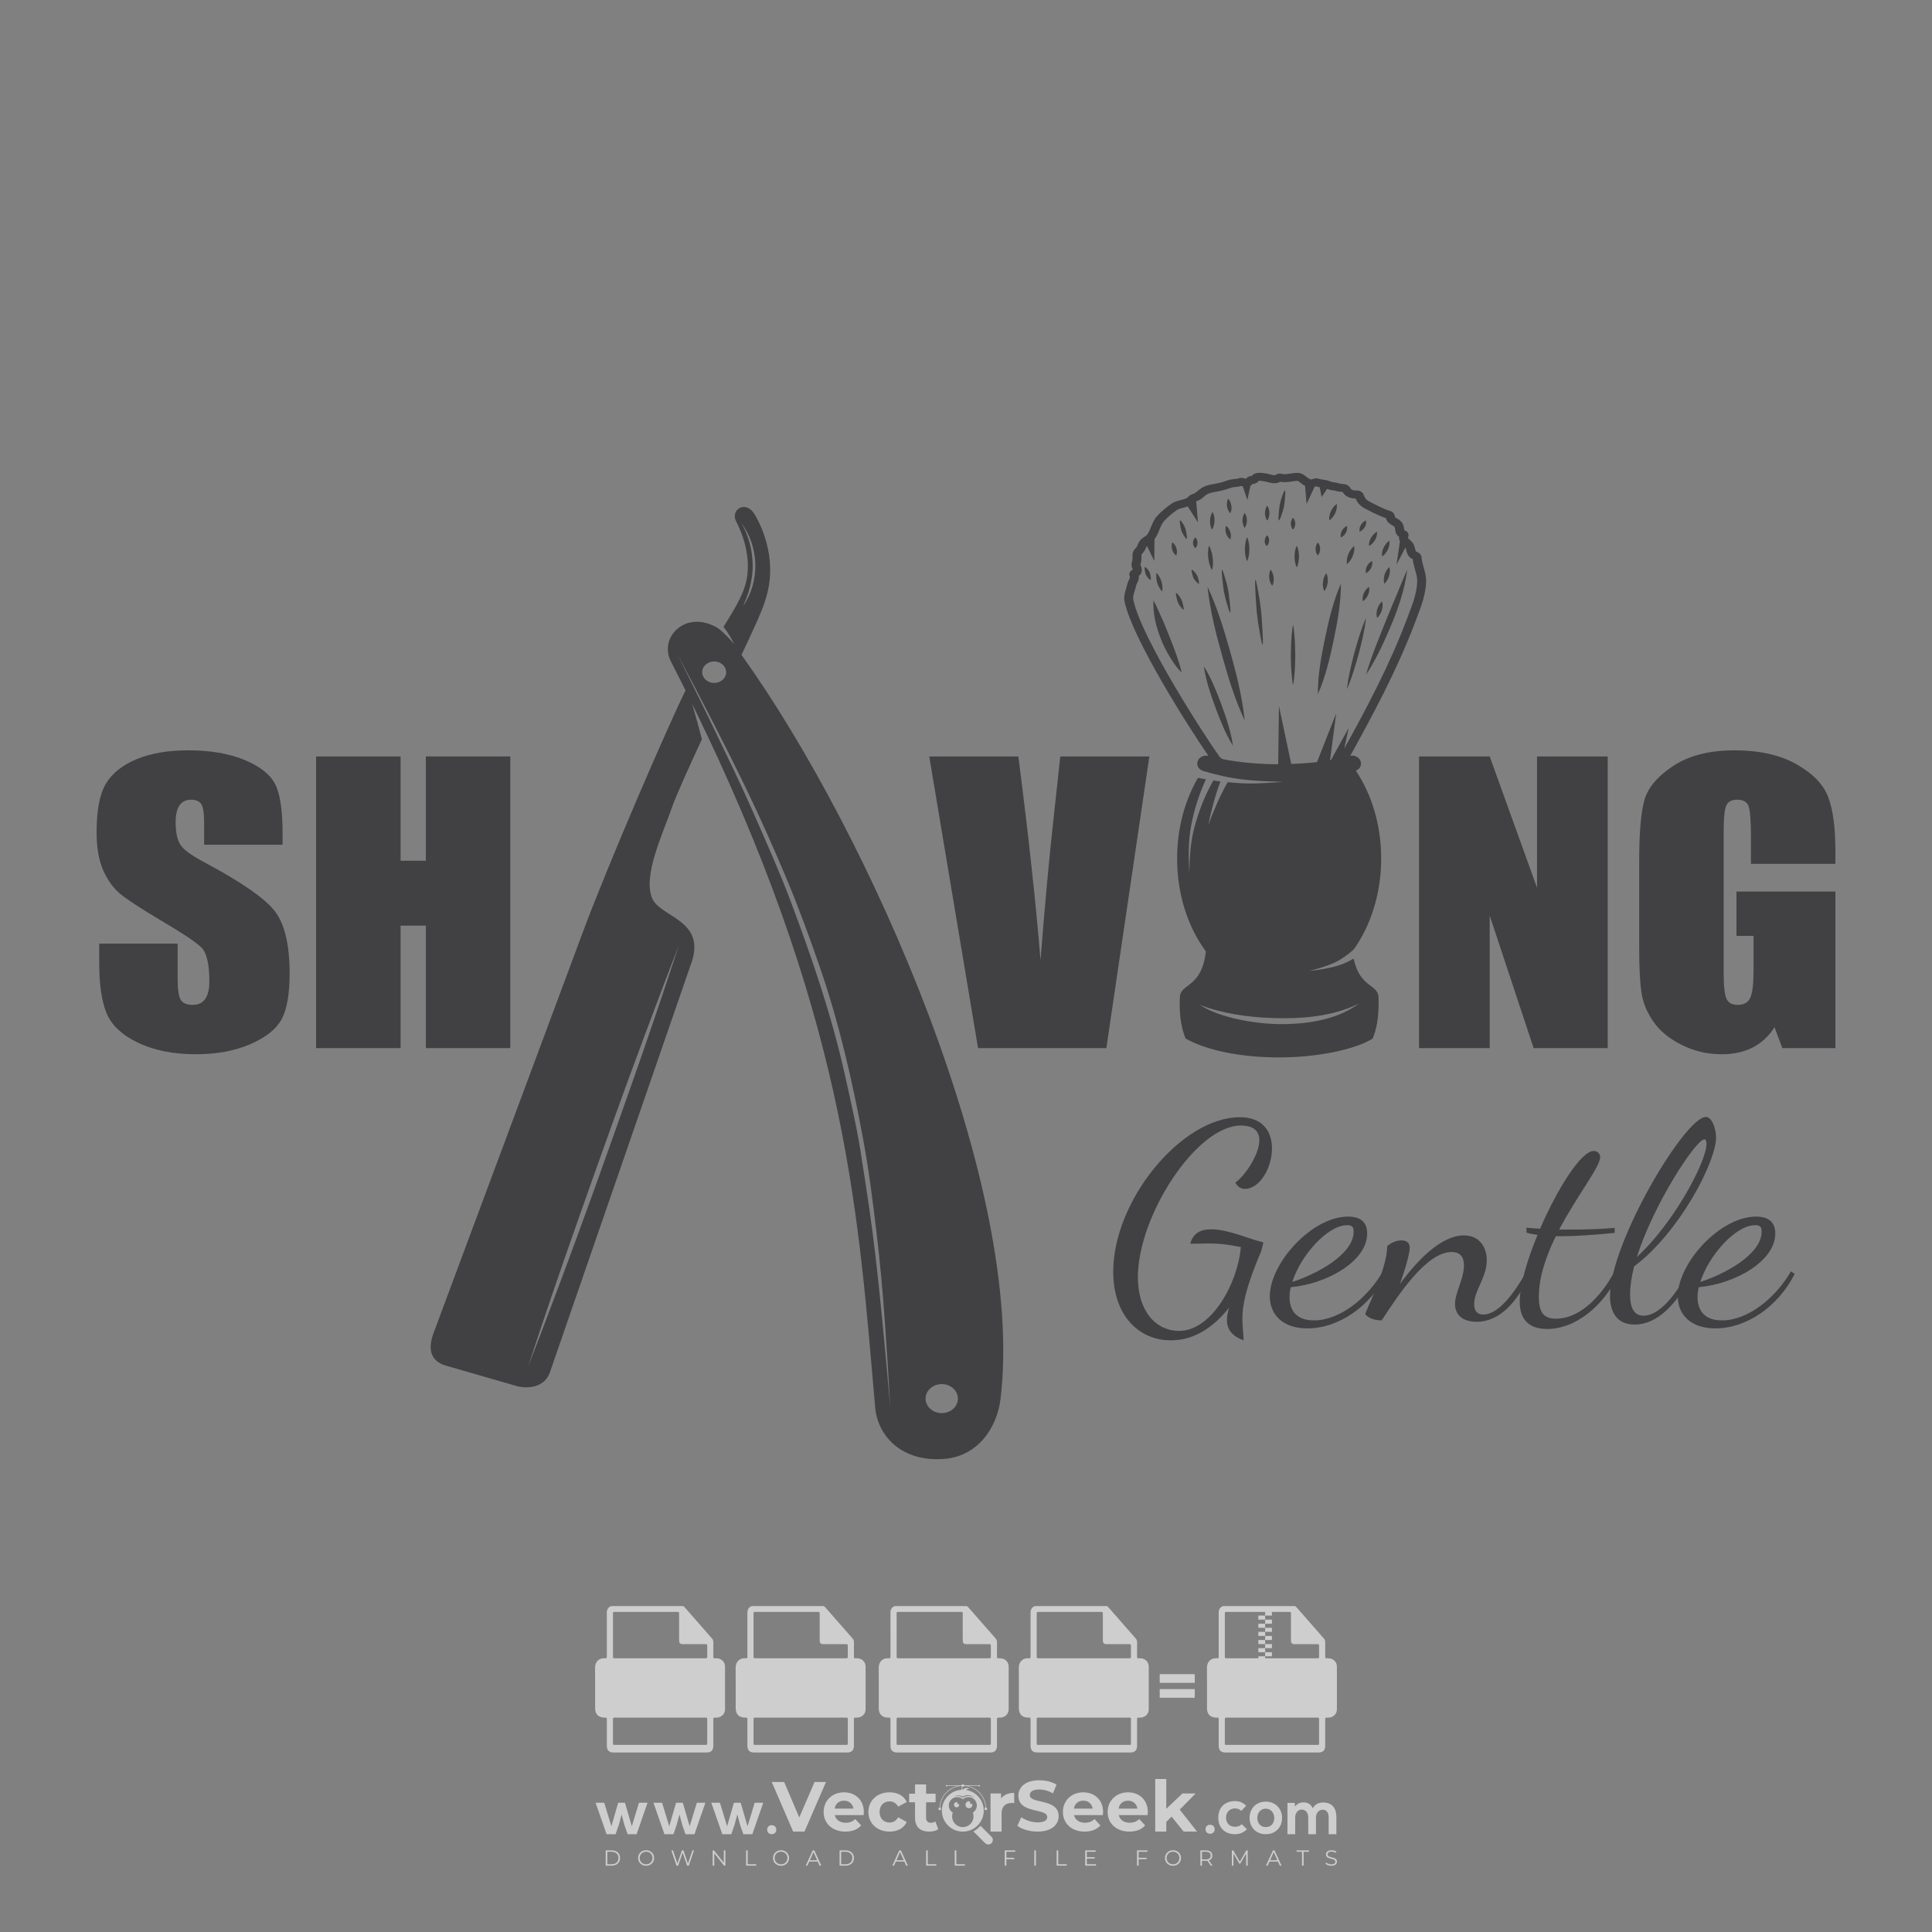 <?xml version="1.0" encoding="iso-8859-1"?>
<!-- Generator: Adobe Illustrator 24.3.0, SVG Export Plug-In . SVG Version: 6.00 Build 0)  -->
<svg version="1.1" id="Layer_1" xmlns="http://www.w3.org/2000/svg" xmlns:xlink="http://www.w3.org/1999/xlink" x="0px" y="0px"
	 viewBox="0 0 500 500" style="enable-background:new 0 0 500 500;" xml:space="preserve">
<rect x="0" y="0" width="500" height="500" fill="#808080" stroke="none"/>
<g id="watermark_1_">
	<g>
		<g id="watermark" style="opacity:0.61;">
			<g>
				<g>
					<g>
						<g>
							<polygon style="fill:#FFFFFF;" points="213.765,461.172 208.204,474.017 205.268,474.017 199.726,461.172 202.938,461.172 
								206.846,470.347 210.81,461.172 							"/>
						</g>
						<g>
							<path style="fill:#FFFFFF;" d="M223.507,469.741h-7.469c0.275,1.23,1.321,1.982,2.826,1.982c1.046,0,1.798-0.312,2.477-0.954
								l1.523,1.651c-0.917,1.046-2.294,1.597-4.074,1.597c-3.413,0-5.634-2.147-5.634-5.083c0-2.954,2.257-5.083,5.267-5.083
								c2.899,0,5.138,1.945,5.138,5.12C223.562,469.191,223.526,469.503,223.507,469.741 M216.002,468.071h4.863
								c-0.202-1.248-1.138-2.055-2.422-2.055C217.139,466.016,216.204,466.805,216.002,468.071"/>
						</g>
						<g>
							<path style="fill:#FFFFFF;" d="M224.735,468.934c0-2.973,2.294-5.083,5.505-5.083c2.074,0,3.707,0.899,4.423,2.514
								l-2.22,1.193c-0.532-0.936-1.321-1.358-2.221-1.358c-1.45,0-2.587,1.009-2.587,2.734c0,1.725,1.138,2.734,2.587,2.734
								c0.899,0,1.688-0.404,2.221-1.358l2.22,1.211c-0.716,1.578-2.349,2.495-4.423,2.495
								C227.029,474.017,224.735,471.907,224.735,468.934"/>
						</g>
						<g>
							<path style="fill:#FFFFFF;" d="M242.828,473.393c-0.587,0.422-1.45,0.624-2.331,0.624c-2.33,0-3.688-1.193-3.688-3.542
								v-4.055h-1.523v-2.202h1.523v-2.404h2.863v2.404h2.459v2.202h-2.459v4.019c0,0.844,0.458,1.303,1.229,1.303
								c0.422,0,0.844-0.128,1.156-0.367L242.828,473.393z"/>
						</g>
					</g>
					<g>
						<path style="fill:#FFFFFF;" d="M262.474,463.997v2.643c-0.238-0.018-0.422-0.037-0.642-0.037
							c-1.578,0-2.624,0.862-2.624,2.753v4.661h-2.863v-9.873h2.734v1.303C259.776,464.493,260.951,463.997,262.474,463.997"/>
					</g>
					<g>
						<path style="fill:#FFFFFF;" d="M263.299,472.53l1.009-2.239c1.083,0.789,2.697,1.339,4.239,1.339
							c1.762,0,2.477-0.587,2.477-1.376c0-2.404-7.469-0.752-7.469-5.524c0-2.184,1.762-4,5.413-4c1.615,0,3.267,0.385,4.459,1.138
							l-0.918,2.257c-1.193-0.679-2.422-1.009-3.56-1.009c-1.761,0-2.44,0.66-2.44,1.468c0,2.367,7.468,0.734,7.468,5.45
							c0,2.147-1.78,3.982-5.45,3.982C266.492,474.017,264.437,473.411,263.299,472.53"/>
					</g>
					<g>
						<path style="fill:#FFFFFF;" d="M285.428,469.741h-7.469c0.275,1.23,1.321,1.982,2.826,1.982c1.046,0,1.798-0.312,2.477-0.954
							l1.523,1.651c-0.918,1.046-2.294,1.597-4.074,1.597c-3.413,0-5.634-2.147-5.634-5.083c0-2.954,2.257-5.083,5.267-5.083
							c2.9,0,5.138,1.945,5.138,5.12C285.484,469.191,285.447,469.503,285.428,469.741 M277.923,468.071h4.863
							c-0.202-1.248-1.138-2.055-2.422-2.055C279.061,466.016,278.125,466.805,277.923,468.071"/>
					</g>
					<g>
						<path style="fill:#FFFFFF;" d="M297.007,469.741h-7.469c0.275,1.23,1.321,1.982,2.826,1.982c1.046,0,1.798-0.312,2.477-0.954
							l1.523,1.651c-0.918,1.046-2.294,1.597-4.074,1.597c-3.413,0-5.634-2.147-5.634-5.083c0-2.954,2.257-5.083,5.267-5.083
							c2.899,0,5.138,1.945,5.138,5.12C297.062,469.191,297.025,469.503,297.007,469.741 M289.501,468.071h4.863
							c-0.202-1.248-1.138-2.055-2.422-2.055C290.639,466.016,289.703,466.805,289.501,468.071"/>
					</g>
					<g>
						<polygon style="fill:#FFFFFF;" points="303.208,470.145 301.831,471.503 301.831,474.017 298.969,474.017 298.969,460.401 
							301.831,460.401 301.831,468.108 306.016,464.144 309.429,464.144 305.318,468.328 309.796,474.017 306.327,474.017 						"/>
					</g>
					<g>
						<path style="fill:#FFFFFF;" d="M256.601,475.359L256.601,475.359l-2.86-2.86c-0.435,0.508-0.953,0.943-1.534,1.284
							c-0.092,0.069-0.186,0.136-0.283,0.199l3.027,3.027c0.456,0.456,1.195,0.456,1.65,0
							C257.057,476.554,257.057,475.815,256.601,475.359"/>
					</g>
					<g>
						<path style="fill:#FFFFFF;" d="M249.984,463.244c0.221-0.173,0.495-0.281,0.797-0.281c0.042,0,0.083,0.002,0.124,0.006
							c-0.214-0.156-0.478-0.249-0.764-0.249c-0.395,0-0.744,0.18-0.981,0.458c-0.051,0-0.1,0.006-0.151,0.008
							c0.039-0.077,0.064-0.162,0.064-0.255c0-0.234-0.143-0.434-0.346-0.519c0.087,0.126,0.138,0.279,0.138,0.445
							c0,0.122-0.031,0.237-0.081,0.341c-2.811,0.201-5.03,2.539-5.03,5.4c0,2.993,2.426,5.42,5.42,5.42
							c2.993,0,5.42-2.426,5.42-5.42C254.595,465.879,252.593,463.635,249.984,463.244 M247.983,464.656
							c0.435,0,0.844,0.112,1.199,0.309c0.374-0.245,0.82-0.387,1.299-0.387c0.711,0,1.348,0.312,1.784,0.806
							c-0.435-0.379-1.004-0.61-1.627-0.61c-0.449,0-0.87,0.12-1.234,0.329c-0.079,0.046-0.156,0.096-0.229,0.15
							c-0.065-0.048-0.133-0.093-0.204-0.134c-0.369-0.219-0.8-0.344-1.26-0.344c-0.3,0-0.588,0.054-0.854,0.152
							C247.196,464.754,247.578,464.656,247.983,464.656 M251.772,469.098c0.115,0.305,0.181,0.634,0.181,0.979
							c0,1.534-1.244,2.777-2.778,2.777c-1.534,0-2.777-1.243-2.777-2.777c0-0.345,0.066-0.674,0.181-0.979
							c-0.62-0.382-1.035-1.064-1.035-1.846c0-1.197,0.971-2.168,2.168-2.168c0.565,0,1.078,0.218,1.463,0.572
							c0.386-0.354,0.899-0.572,1.464-0.572c1.197,0,2.168,0.971,2.168,2.168C252.807,468.034,252.392,468.716,251.772,469.098"/>
					</g>
					<g>
						<path style="fill:#FFFFFF;" d="M251.666,467.061c0,0.497-0.404,0.901-0.901,0.901c-0.497,0-0.901-0.404-0.901-0.901
							s0.404-0.901,0.901-0.901c0.101,0,0.197,0.017,0.287,0.047c-0.03,0.062-0.045,0.132-0.045,0.204
							c0,0.273,0.221,0.494,0.494,0.494c0.05,0,0.099-0.008,0.146-0.022C251.66,466.941,251.666,467,251.666,467.061"/>
					</g>
					<g>
						<path style="fill:#FFFFFF;" d="M248.255,467.061c0,0.376-0.305,0.681-0.681,0.681c-0.376,0-0.681-0.305-0.681-0.681
							s0.305-0.681,0.681-0.681c0.076,0,0.149,0.013,0.217,0.035c-0.023,0.047-0.034,0.1-0.034,0.155
							c0,0.206,0.167,0.374,0.374,0.374c0.038,0,0.075-0.006,0.11-0.017C248.25,466.97,248.255,467.015,248.255,467.061"/>
					</g>
					<g>
						<g>
							<g>
								<rect x="242.908" y="467.83" style="fill:#FFFFFF;" width="0.616" height="0.616"/>
							</g>
							<g>
								<rect x="254.827" y="467.83" style="fill:#FFFFFF;" width="0.616" height="0.616"/>
							</g>
							<g>
								<path style="fill:#FFFFFF;" d="M255.205,468.082h-0.14c0-3.248-2.642-5.89-5.89-5.89c-3.248,0-5.89,2.642-5.89,5.89h-0.14
									c0-1.611,0.627-3.125,1.766-4.264c1.139-1.139,2.653-1.766,4.264-1.766c1.611,0,3.125,0.627,4.264,1.766
									C254.578,464.957,255.205,466.471,255.205,468.082"/>
							</g>
						</g>
						<g>
							<rect x="248.868" y="461.814" style="fill:#FFFFFF;" width="0.616" height="0.616"/>
						</g>
						<g>
							<rect x="244.95" y="462.052" style="fill:#FFFFFF;" width="8.45" height="0.14"/>
						</g>
						<g>
							<path style="fill:#FFFFFF;" d="M245.174,462.15c0,0.108-0.088,0.196-0.196,0.196c-0.108,0-0.196-0.088-0.196-0.196
								c0-0.108,0.088-0.196,0.196-0.196C245.086,461.954,245.174,462.042,245.174,462.15"/>
						</g>
						<g>
							<path style="fill:#FFFFFF;" d="M253.596,462.15c0,0.108-0.088,0.196-0.196,0.196c-0.108,0-0.196-0.088-0.196-0.196
								c0-0.108,0.088-0.196,0.196-0.196C253.509,461.954,253.596,462.042,253.596,462.15"/>
						</g>
					</g>
				</g>
				<g>
					<path style="fill:#FFFFFF;" d="M314.356,473.409c0,1.559-2.364,1.559-2.364,0C311.993,471.851,314.356,471.851,314.356,473.409
						z"/>
				</g>
				<g>
					<g>
						<g>
							<path style="fill:#FFFFFF;" d="M161.739,466.549l1.772,6.088l1.855-6.088h2.215l-2.823,8.14h-2.33l-0.837-2.396l-0.722-2.708
								l-0.722,2.708l-0.837,2.396h-2.33l-2.839-8.14h2.231l1.855,6.088l1.756-6.088H161.739z"/>
						</g>
						<g>
							<path style="fill:#FFFFFF;" d="M176.713,466.549l1.772,6.088l1.855-6.088h2.215l-2.823,8.14h-2.33l-0.837-2.396l-0.722-2.708
								l-0.722,2.708l-0.837,2.396h-2.33l-2.839-8.14h2.231l1.855,6.088l1.756-6.088H176.713z"/>
						</g>
						<g>
							<path style="fill:#FFFFFF;" d="M191.687,466.549l1.772,6.088l1.855-6.088h2.215l-2.823,8.14h-2.33l-0.837-2.396l-0.722-2.708
								l-0.722,2.708l-0.837,2.396h-2.33l-2.839-8.14h2.231l1.855,6.088l1.756-6.088H191.687z"/>
						</g>
					</g>
					<g>
						<path style="fill:#FFFFFF;" d="M200.908,473.52c0,1.559-2.364,1.559-2.364,0C198.545,471.962,200.908,471.962,200.908,473.52z
							"/>
					</g>
					<g>
						<path style="fill:#FFFFFF;" d="M322.71,473.409c-0.935,0.919-1.919,1.28-3.117,1.28c-2.346,0-4.3-1.411-4.3-4.282
							s1.953-4.284,4.3-4.284c1.149,0,2.035,0.329,2.921,1.199l-1.264,1.329c-0.476-0.428-1.066-0.64-1.623-0.64
							c-1.346,0-2.33,0.985-2.33,2.396c0,1.542,1.05,2.362,2.297,2.362c0.64,0,1.28-0.18,1.772-0.672L322.71,473.409z"/>
					</g>
					<g>
						<path style="fill:#FFFFFF;" d="M331.805,470.472c0,2.33-1.591,4.217-4.217,4.217c-2.626,0-4.201-1.887-4.201-4.217
							c0-2.314,1.609-4.217,4.185-4.217C330.149,466.255,331.805,468.158,331.805,470.472z M325.389,470.472
							c0,1.231,0.739,2.38,2.199,2.38c1.46,0,2.199-1.149,2.199-2.38c0-1.215-0.854-2.396-2.199-2.396
							C326.144,468.077,325.389,469.258,325.389,470.472z"/>
					</g>
					<g>
						<path style="fill:#FFFFFF;" d="M338.572,474.689v-4.332c0-1.068-0.559-2.035-1.658-2.035c-1.082,0-1.722,0.967-1.722,2.035
							v4.332h-2.003v-8.107h1.855l0.148,0.985c0.426-0.82,1.362-1.116,2.133-1.116c0.969,0,1.937,0.394,2.396,1.51
							c0.723-1.149,1.658-1.478,2.708-1.478c2.297,0,3.43,1.412,3.43,3.84v4.365h-2.003v-4.365c0-1.066-0.442-1.97-1.526-1.97
							c-1.082,0-1.756,0.935-1.756,2.003v4.332H338.572z"/>
					</g>
				</g>
			</g>
		</g>
		<g style="opacity:0.61;">
			<g>
				<g>
					<path style="fill:#FFFFFF;" d="M345.988,431.299c-0.006-1.224-0.959-2.121-2.189-2.14c-0.924-0.014-0.832,0.12-0.834-0.867
						c-0.003-1.097-0.007-2.194,0.003-3.292c0.003-0.379-0.112-0.691-0.362-0.976c-2.342-2.668-4.678-5.342-7.019-8.011
						c-0.12-0.137-0.275-0.244-0.414-0.366c-6.214,0-12.427,0-18.641,0c-0.794,0.293-1.14,0.868-1.138,1.709
						c0.01,3.748,0.004,7.496,0.004,11.243c0,0.556-0.003,0.589-0.55,0.551c-1.497-0.102-2.516,0.986-2.497,2.492
						c0.044,3.476,0.013,6.953,0.014,10.429c0.001,1.58,0.867,2.443,2.45,2.449c0.582,0.002,0.582,0.002,0.582,0.6
						c0,2.219-0.001,4.438,0.001,6.657c0.001,1.192,0.58,1.771,1.768,1.771c8.013,0.001,16.027,0.001,24.04,0
						c1.168,0,1.755-0.583,1.757-1.745c0.002-2.256,0-4.512,0.001-6.768c0-0.512,0.002-0.511,0.52-0.515
						c0.271-0.002,0.541,0.008,0.809-0.058c0.996-0.246,1.69-1.044,1.694-2.069C346.003,438.696,346.005,434.997,345.988,431.299z
						 M317.537,417.162c5.337,0,10.674,0,16.01,0c0.548,0,0.554,0.007,0.554,0.561c0.001,2.243-0.001,4.486,0.001,6.73
						c0.001,0.811,0.249,1.059,1.06,1.059c1.91,0.001,3.821,0,5.731,0.001c0.458,0,0.479,0.021,0.481,0.483
						c0.003,0.887,0.002,1.775,0,2.662c-0.001,0.477-0.024,0.498-0.504,0.499c-3.895,0.001-7.79,0-11.684,0
						c-3.882,0-7.765,0-11.647,0c-0.55,0-0.552-0.001-0.552-0.561c-0.001-3.624-0.001-7.247,0-10.871
						C316.987,417.166,316.991,417.162,317.537,417.162z M340.822,451.579c-3.883,0.001-7.766,0-11.65,0c-3.871,0-7.742,0-11.613,0
						c-0.572,0-0.574-0.002-0.574-0.579c-0.001-1.997-0.001-3.994,0.001-5.991c0-0.464,0.023-0.486,0.478-0.487
						c7.803-0.001,15.607-0.001,23.41,0c0.478,0,0.499,0.02,0.499,0.503c0.002,1.997,0.001,3.994,0,5.991
						C341.375,451.574,341.37,451.579,340.822,451.579z"/>
				</g>
				<g>
					<g>
						<rect x="327.418" y="417.053" style="fill:#FFFFFF;" width="1.757" height="1.054"/>
					</g>
					<g>
						<rect x="325.662" y="418.107" style="fill:#FFFFFF;" width="1.757" height="1.054"/>
					</g>
					<g>
						<rect x="327.418" y="419.161" style="fill:#FFFFFF;" width="1.757" height="1.054"/>
					</g>
					<g>
						<rect x="325.662" y="420.215" style="fill:#FFFFFF;" width="1.757" height="1.054"/>
					</g>
					<g>
						<rect x="327.418" y="421.269" style="fill:#FFFFFF;" width="1.757" height="1.054"/>
					</g>
					<g>
						<rect x="325.662" y="422.323" style="fill:#FFFFFF;" width="1.757" height="1.054"/>
					</g>
					<g>
						<rect x="327.418" y="423.378" style="fill:#FFFFFF;" width="1.757" height="1.054"/>
					</g>
					<g>
						<rect x="325.662" y="424.432" style="fill:#FFFFFF;" width="1.757" height="1.054"/>
					</g>
					<g>
						<rect x="327.418" y="425.486" style="fill:#FFFFFF;" width="1.757" height="1.054"/>
					</g>
					<g>
						<rect x="325.662" y="426.54" style="fill:#FFFFFF;" width="1.757" height="1.054"/>
					</g>
					<g>
						<rect x="327.418" y="427.594" style="fill:#FFFFFF;" width="1.757" height="1.054"/>
					</g>
					<g>
						<rect x="325.662" y="428.648" style="fill:#FFFFFF;" width="1.757" height="1.054"/>
					</g>
				</g>
			</g>
			<g>
				<path style="fill:#FFFFFF;" d="M187.637,431.299c-0.006-1.224-0.959-2.121-2.189-2.14c-0.924-0.014-0.832,0.12-0.834-0.867
					c-0.003-1.097-0.007-2.194,0.003-3.292c0.003-0.379-0.112-0.691-0.362-0.976c-2.342-2.668-4.678-5.342-7.019-8.011
					c-0.12-0.137-0.275-0.244-0.414-0.366c-6.214,0-12.427,0-18.641,0c-0.794,0.293-1.14,0.868-1.138,1.709
					c0.01,3.748,0.004,7.496,0.004,11.243c0,0.556-0.003,0.589-0.55,0.551c-1.497-0.102-2.516,0.986-2.497,2.492
					c0.044,3.476,0.013,6.953,0.014,10.429c0.001,1.58,0.867,2.443,2.45,2.449c0.582,0.002,0.582,0.002,0.582,0.6
					c0,2.219-0.001,4.438,0.001,6.657c0.001,1.192,0.58,1.771,1.768,1.771c8.013,0.001,16.027,0.001,24.04,0
					c1.168,0,1.755-0.583,1.757-1.745c0.002-2.256,0-4.512,0.001-6.768c0-0.512,0.002-0.511,0.52-0.515
					c0.271-0.002,0.541,0.008,0.809-0.058c0.996-0.246,1.69-1.044,1.694-2.069C187.652,438.696,187.655,434.997,187.637,431.299z
					 M159.187,417.162c5.337,0,10.674,0,16.01,0c0.548,0,0.554,0.007,0.554,0.561c0.001,2.243-0.001,4.486,0.001,6.73
					c0.001,0.811,0.249,1.059,1.06,1.059c1.91,0.001,3.821,0,5.731,0.001c0.458,0,0.479,0.021,0.481,0.483
					c0.003,0.887,0.002,1.775,0,2.662c-0.001,0.477-0.024,0.498-0.504,0.499c-3.895,0.001-7.79,0-11.684,0
					c-3.882,0-7.765,0-11.647,0c-0.55,0-0.552-0.001-0.552-0.561c-0.001-3.624-0.001-7.247,0-10.871
					C158.636,417.166,158.64,417.162,159.187,417.162z M182.472,451.579c-3.883,0.001-7.766,0-11.65,0c-3.871,0-7.742,0-11.613,0
					c-0.572,0-0.574-0.002-0.574-0.579c-0.001-1.997-0.001-3.994,0.001-5.991c0-0.464,0.023-0.486,0.478-0.487
					c7.803-0.001,15.607-0.001,23.41,0c0.478,0,0.499,0.02,0.499,0.503c0.002,1.997,0.001,3.994,0,5.991
					C183.024,451.574,183.019,451.579,182.472,451.579z"/>
			</g>
			<g>
				<path style="fill:#FFFFFF;" d="M159.779,440.669v-7.897h2.779c0.375,0,0.726,0.061,1.053,0.182
					c0.327,0.121,0.612,0.292,0.855,0.513c0.242,0.221,0.434,0.483,0.573,0.789c0.14,0.305,0.21,0.642,0.21,1.009
					c0,0.375-0.07,0.715-0.21,1.02c-0.14,0.305-0.331,0.568-0.573,0.789c-0.243,0.221-0.528,0.392-0.855,0.513
					c-0.327,0.121-0.678,0.182-1.053,0.182h-1.29v2.901H159.779z M162.58,436.356c0.39,0,0.684-0.111,0.882-0.331
					c0.199-0.22,0.298-0.474,0.298-0.761c0-0.14-0.024-0.276-0.072-0.408c-0.048-0.132-0.121-0.248-0.221-0.347
					c-0.099-0.099-0.223-0.178-0.37-0.237c-0.147-0.059-0.32-0.089-0.518-0.089h-1.312v2.173H162.58z"/>
				<path style="fill:#FFFFFF;" d="M166.308,432.771h1.731l3.177,5.294h0.088l-0.088-1.522v-3.772h1.478v7.897h-1.566l-3.353-5.592
					h-0.088l0.088,1.522v4.07h-1.467V432.771z"/>
				<path style="fill:#FFFFFF;" d="M177.922,436.334h3.872c0.022,0.089,0.04,0.195,0.055,0.32c0.014,0.125,0.022,0.25,0.022,0.375
					c0,0.507-0.077,0.985-0.231,1.434c-0.154,0.449-0.397,0.849-0.728,1.202c-0.353,0.375-0.776,0.666-1.268,0.871
					c-0.493,0.206-1.055,0.309-1.688,0.309c-0.574,0-1.114-0.103-1.622-0.309c-0.507-0.206-0.948-0.492-1.323-0.86
					c-0.375-0.367-0.673-0.803-0.894-1.307c-0.221-0.504-0.331-1.053-0.331-1.649c0-0.595,0.11-1.145,0.331-1.649
					c0.221-0.504,0.518-0.939,0.894-1.307c0.375-0.367,0.816-0.654,1.323-0.86c0.507-0.206,1.048-0.309,1.622-0.309
					c0.64,0,1.211,0.11,1.715,0.331c0.504,0.221,0.935,0.526,1.296,0.915l-1.025,1.004c-0.258-0.272-0.544-0.48-0.861-0.623
					c-0.316-0.143-0.695-0.215-1.136-0.215c-0.361,0-0.703,0.065-1.026,0.193c-0.324,0.129-0.607,0.311-0.85,0.546
					c-0.242,0.235-0.436,0.52-0.579,0.855c-0.143,0.335-0.215,0.708-0.215,1.119c0,0.412,0.072,0.785,0.215,1.12
					c0.143,0.335,0.338,0.62,0.584,0.855c0.246,0.235,0.531,0.418,0.855,0.546c0.323,0.129,0.669,0.193,1.037,0.193
					c0.419,0,0.773-0.061,1.064-0.182c0.29-0.121,0.538-0.278,0.744-0.469c0.148-0.132,0.275-0.3,0.381-0.502
					c0.106-0.202,0.189-0.428,0.248-0.678h-2.482V436.334z"/>
			</g>
			<g>
				<path style="fill:#FFFFFF;" d="M224.019,431.299c-0.006-1.224-0.959-2.121-2.189-2.14c-0.924-0.014-0.832,0.12-0.834-0.867
					c-0.003-1.097-0.007-2.194,0.003-3.292c0.003-0.379-0.112-0.691-0.362-0.976c-2.342-2.668-4.678-5.342-7.019-8.011
					c-0.12-0.137-0.275-0.244-0.414-0.366c-6.214,0-12.427,0-18.641,0c-0.794,0.293-1.14,0.868-1.138,1.709
					c0.01,3.748,0.004,7.496,0.004,11.243c0,0.556-0.003,0.589-0.55,0.551c-1.497-0.102-2.516,0.986-2.497,2.492
					c0.044,3.476,0.013,6.953,0.014,10.429c0.001,1.58,0.867,2.443,2.45,2.449c0.582,0.002,0.582,0.002,0.582,0.6
					c0,2.219-0.001,4.438,0.001,6.657c0.001,1.192,0.58,1.771,1.768,1.771c8.013,0.001,16.027,0.001,24.04,0
					c1.168,0,1.755-0.583,1.757-1.745c0.002-2.256,0-4.512,0.001-6.768c0-0.512,0.002-0.511,0.52-0.515
					c0.271-0.002,0.541,0.008,0.809-0.058c0.997-0.246,1.69-1.044,1.694-2.069C224.034,438.696,224.036,434.997,224.019,431.299z
					 M195.568,417.162c5.337,0,10.674,0,16.01,0c0.548,0,0.554,0.007,0.554,0.561c0.001,2.243-0.001,4.486,0.001,6.73
					c0.001,0.811,0.249,1.059,1.06,1.059c1.91,0.001,3.821,0,5.731,0.001c0.458,0,0.479,0.021,0.481,0.483
					c0.003,0.887,0.002,1.775,0,2.662c-0.001,0.477-0.024,0.498-0.504,0.499c-3.895,0.001-7.79,0-11.684,0
					c-3.882,0-7.765,0-11.647,0c-0.55,0-0.552-0.001-0.552-0.561c-0.001-3.624-0.001-7.247,0-10.871
					C195.018,417.166,195.022,417.162,195.568,417.162z M218.854,451.579c-3.883,0.001-7.766,0-11.65,0c-3.871,0-7.742,0-11.613,0
					c-0.572,0-0.574-0.002-0.574-0.579c-0.001-1.997-0.001-3.994,0.001-5.991c0-0.464,0.023-0.486,0.478-0.487
					c7.803-0.001,15.607-0.001,23.41,0c0.478,0,0.499,0.02,0.499,0.503c0.002,1.997,0.001,3.994,0,5.991
					C219.406,451.574,219.401,451.579,218.854,451.579z"/>
			</g>
			<g>
				<path style="fill:#FFFFFF;" d="M205.111,432.771h1.699l2.967,7.897h-1.644l-0.651-1.886h-3.044l-0.651,1.886h-1.643
					L205.111,432.771z M206.997,437.415l-0.706-1.974l-0.287-0.96h-0.088l-0.287,0.96l-0.706,1.974H206.997z"/>
				<path style="fill:#FFFFFF;" d="M211.331,434.536c-0.125,0-0.245-0.024-0.359-0.072c-0.114-0.048-0.213-0.114-0.298-0.199
					c-0.084-0.084-0.151-0.182-0.198-0.292c-0.048-0.11-0.072-0.232-0.072-0.364s0.024-0.254,0.072-0.364
					c0.048-0.11,0.114-0.208,0.198-0.292c0.084-0.084,0.184-0.151,0.298-0.198c0.114-0.048,0.233-0.072,0.359-0.072
					c0.257,0,0.478,0.09,0.662,0.27c0.184,0.181,0.276,0.399,0.276,0.656s-0.092,0.476-0.276,0.656
					C211.809,434.446,211.589,434.536,211.331,434.536z M210.615,440.669v-5.404h1.445v5.404H210.615z"/>
			</g>
			<g>
				<path style="fill:#FFFFFF;" d="M261.044,431.299c-0.006-1.224-0.959-2.121-2.189-2.14c-0.924-0.014-0.832,0.12-0.834-0.867
					c-0.003-1.097-0.007-2.194,0.003-3.292c0.003-0.379-0.112-0.691-0.362-0.976c-2.342-2.668-4.678-5.342-7.019-8.011
					c-0.12-0.137-0.275-0.244-0.414-0.366c-6.214,0-12.427,0-18.641,0c-0.794,0.293-1.14,0.868-1.138,1.709
					c0.01,3.748,0.004,7.496,0.004,11.243c0,0.556-0.003,0.589-0.55,0.551c-1.497-0.102-2.516,0.986-2.497,2.492
					c0.044,3.476,0.013,6.953,0.014,10.429c0.001,1.58,0.867,2.443,2.45,2.449c0.582,0.002,0.582,0.002,0.582,0.6
					c0,2.219-0.001,4.438,0.001,6.657c0.001,1.192,0.58,1.771,1.768,1.771c8.013,0.001,16.027,0.001,24.04,0
					c1.168,0,1.755-0.583,1.757-1.745c0.002-2.256,0-4.512,0.001-6.768c0-0.512,0.002-0.511,0.52-0.515
					c0.271-0.002,0.541,0.008,0.809-0.058c0.996-0.246,1.69-1.044,1.694-2.069C261.059,438.696,261.061,434.997,261.044,431.299z
					 M232.593,417.162c5.337,0,10.674,0,16.01,0c0.548,0,0.554,0.007,0.554,0.561c0.001,2.243-0.001,4.486,0.001,6.73
					c0.001,0.811,0.249,1.059,1.06,1.059c1.91,0.001,3.821,0,5.731,0.001c0.458,0,0.479,0.021,0.481,0.483
					c0.003,0.887,0.002,1.775,0,2.662c-0.001,0.477-0.024,0.498-0.504,0.499c-3.895,0.001-7.79,0-11.684,0
					c-3.882,0-7.765,0-11.647,0c-0.55,0-0.552-0.001-0.552-0.561c-0.001-3.624-0.001-7.247,0-10.871
					C232.042,417.166,232.047,417.162,232.593,417.162z M255.878,451.579c-3.883,0.001-7.766,0-11.65,0c-3.871,0-7.742,0-11.613,0
					c-0.572,0-0.574-0.002-0.574-0.579c-0.001-1.997-0.001-3.994,0.001-5.991c0-0.464,0.023-0.486,0.478-0.487
					c7.803-0.001,15.607-0.001,23.41,0c0.478,0,0.499,0.02,0.499,0.503c0.002,1.997,0.001,3.994,0,5.991
					C256.431,451.574,256.426,451.579,255.878,451.579z"/>
			</g>
			<g>
				<path style="fill:#FFFFFF;" d="M236.361,440.845c-0.338,0-0.662-0.048-0.971-0.143c-0.309-0.095-0.592-0.239-0.849-0.43
					c-0.257-0.191-0.481-0.425-0.673-0.7c-0.191-0.276-0.342-0.597-0.452-0.965l1.401-0.551c0.103,0.397,0.283,0.726,0.54,0.987
					c0.257,0.261,0.596,0.392,1.015,0.392c0.154,0,0.303-0.02,0.447-0.061c0.143-0.04,0.272-0.099,0.386-0.176
					s0.204-0.175,0.27-0.292c0.066-0.118,0.099-0.254,0.099-0.408c0-0.147-0.026-0.279-0.077-0.397
					c-0.051-0.117-0.138-0.227-0.259-0.331c-0.121-0.103-0.28-0.202-0.475-0.298c-0.195-0.095-0.435-0.195-0.722-0.298l-0.485-0.176
					c-0.213-0.073-0.429-0.173-0.645-0.298c-0.217-0.125-0.413-0.276-0.59-0.452c-0.177-0.176-0.322-0.384-0.436-0.623
					c-0.114-0.239-0.171-0.509-0.171-0.81c0-0.309,0.06-0.597,0.182-0.866c0.121-0.268,0.294-0.503,0.518-0.706
					c0.224-0.202,0.492-0.36,0.805-0.474s0.66-0.171,1.042-0.171c0.397,0,0.74,0.053,1.031,0.16
					c0.291,0.107,0.537,0.243,0.739,0.408c0.202,0.165,0.366,0.348,0.491,0.546c0.125,0.199,0.217,0.386,0.276,0.563l-1.312,0.551
					c-0.074-0.221-0.208-0.419-0.402-0.596c-0.195-0.176-0.462-0.265-0.8-0.265c-0.324,0-0.592,0.075-0.805,0.226
					c-0.213,0.151-0.32,0.348-0.32,0.59c0,0.235,0.103,0.436,0.309,0.601c0.206,0.165,0.533,0.325,0.982,0.48l0.497,0.165
					c0.316,0.111,0.605,0.237,0.866,0.381c0.261,0.143,0.485,0.314,0.673,0.513c0.187,0.199,0.331,0.425,0.43,0.678
					c0.1,0.254,0.149,0.546,0.149,0.877c0,0.412-0.083,0.767-0.248,1.064c-0.165,0.298-0.377,0.542-0.634,0.734
					c-0.258,0.191-0.548,0.335-0.872,0.43C236.986,440.797,236.67,440.845,236.361,440.845z"/>
				<path style="fill:#FFFFFF;" d="M239.516,432.771h1.61l1.633,4.754l0.287,1.015h0.088l0.309-1.015l1.699-4.754h1.61l-2.879,7.897
					h-1.566L239.516,432.771z"/>
				<path style="fill:#FFFFFF;" d="M251.097,436.334h3.871c0.022,0.089,0.04,0.195,0.055,0.32c0.015,0.125,0.023,0.25,0.023,0.375
					c0,0.507-0.078,0.985-0.232,1.434c-0.154,0.449-0.397,0.849-0.728,1.202c-0.353,0.375-0.775,0.666-1.268,0.871
					c-0.493,0.206-1.055,0.309-1.688,0.309c-0.574,0-1.114-0.103-1.621-0.309c-0.507-0.206-0.949-0.492-1.324-0.86
					c-0.375-0.367-0.673-0.803-0.894-1.307c-0.22-0.504-0.331-1.053-0.331-1.649c0-0.595,0.11-1.145,0.331-1.649
					c0.221-0.504,0.518-0.939,0.894-1.307c0.375-0.367,0.816-0.654,1.324-0.86c0.507-0.206,1.047-0.309,1.621-0.309
					c0.64,0,1.211,0.11,1.715,0.331c0.504,0.221,0.936,0.526,1.296,0.915l-1.026,1.004c-0.257-0.272-0.544-0.48-0.861-0.623
					c-0.316-0.143-0.694-0.215-1.136-0.215c-0.36,0-0.702,0.065-1.026,0.193c-0.323,0.129-0.607,0.311-0.849,0.546
					c-0.243,0.235-0.436,0.52-0.579,0.855c-0.143,0.335-0.215,0.708-0.215,1.119c0,0.412,0.072,0.785,0.215,1.12
					c0.143,0.335,0.338,0.62,0.585,0.855c0.246,0.235,0.531,0.418,0.854,0.546c0.324,0.129,0.669,0.193,1.037,0.193
					c0.419,0,0.774-0.061,1.064-0.182c0.29-0.121,0.539-0.278,0.745-0.469c0.147-0.132,0.274-0.3,0.38-0.502
					c0.107-0.202,0.189-0.428,0.248-0.678h-2.482V436.334z"/>
			</g>
			<g>
				<path style="fill:#FFFFFF;" d="M297.3,431.299c-0.006-1.224-0.959-2.121-2.189-2.14c-0.924-0.014-0.832,0.12-0.834-0.867
					c-0.003-1.097-0.007-2.194,0.003-3.292c0.003-0.379-0.112-0.691-0.362-0.976c-2.342-2.668-4.678-5.342-7.019-8.011
					c-0.12-0.137-0.275-0.244-0.414-0.366c-6.214,0-12.427,0-18.641,0c-0.794,0.293-1.14,0.868-1.138,1.709
					c0.01,3.748,0.004,7.496,0.004,11.243c0,0.556-0.003,0.589-0.55,0.551c-1.497-0.102-2.516,0.986-2.497,2.492
					c0.044,3.476,0.013,6.953,0.014,10.429c0.001,1.58,0.867,2.443,2.45,2.449c0.582,0.002,0.582,0.002,0.582,0.6
					c0,2.219-0.001,4.438,0.001,6.657c0.001,1.192,0.58,1.771,1.768,1.771c8.013,0.001,16.027,0.001,24.04,0
					c1.168,0,1.755-0.583,1.757-1.745c0.002-2.256,0-4.512,0.001-6.768c0-0.512,0.002-0.511,0.52-0.515
					c0.271-0.002,0.541,0.008,0.809-0.058c0.996-0.246,1.69-1.044,1.694-2.069C297.315,438.696,297.318,434.997,297.3,431.299z
					 M268.85,417.162c5.337,0,10.674,0,16.01,0c0.548,0,0.554,0.007,0.554,0.561c0.001,2.243-0.001,4.486,0.001,6.73
					c0.001,0.811,0.249,1.059,1.06,1.059c1.91,0.001,3.821,0,5.731,0.001c0.458,0,0.479,0.021,0.481,0.483
					c0.003,0.887,0.002,1.775,0,2.662c-0.001,0.477-0.024,0.498-0.504,0.499c-3.895,0.001-7.79,0-11.684,0
					c-3.882,0-7.765,0-11.647,0c-0.55,0-0.552-0.001-0.552-0.561c-0.001-3.624-0.001-7.247,0-10.871
					C268.299,417.166,268.303,417.162,268.85,417.162z M292.135,451.579c-3.883,0.001-7.766,0-11.65,0c-3.871,0-7.742,0-11.613,0
					c-0.572,0-0.574-0.002-0.574-0.579c-0.001-1.997-0.001-3.994,0.001-5.991c0-0.464,0.023-0.486,0.478-0.487
					c7.803-0.001,15.607-0.001,23.41,0c0.478,0,0.499,0.02,0.499,0.503c0.001,1.997,0.001,3.994,0,5.991
					C292.687,451.574,292.682,451.579,292.135,451.579z"/>
			</g>
			<g>
				<path style="fill:#FFFFFF;" d="M272.966,434.183v1.831h3.165v1.412h-3.165v1.831h3.518v1.412h-5.007v-7.897h5.007v1.412H272.966
					z"/>
				<path style="fill:#FFFFFF;" d="M277.852,440.669v-7.897h2.779c0.375,0,0.726,0.061,1.053,0.182
					c0.327,0.121,0.612,0.292,0.855,0.513c0.243,0.221,0.434,0.483,0.574,0.789c0.14,0.305,0.209,0.642,0.209,1.009
					c0,0.375-0.07,0.715-0.209,1.02c-0.14,0.305-0.331,0.568-0.574,0.789c-0.243,0.221-0.528,0.392-0.855,0.513
					c-0.327,0.121-0.678,0.182-1.053,0.182h-1.29v2.901H277.852z M280.653,436.356c0.389,0,0.684-0.111,0.882-0.331
					c0.199-0.22,0.298-0.474,0.298-0.761c0-0.14-0.024-0.276-0.072-0.408c-0.048-0.132-0.121-0.248-0.221-0.347
					c-0.099-0.099-0.222-0.178-0.37-0.237c-0.147-0.059-0.32-0.089-0.518-0.089h-1.312v2.173H280.653z"/>
				<path style="fill:#FFFFFF;" d="M286.797,440.845c-0.338,0-0.662-0.048-0.971-0.143c-0.309-0.095-0.592-0.239-0.849-0.43
					c-0.257-0.191-0.482-0.425-0.673-0.7c-0.191-0.276-0.342-0.597-0.452-0.965l1.401-0.551c0.103,0.397,0.283,0.726,0.541,0.987
					c0.257,0.261,0.595,0.392,1.015,0.392c0.154,0,0.303-0.02,0.447-0.061c0.143-0.04,0.272-0.099,0.386-0.176
					c0.114-0.077,0.204-0.175,0.27-0.292c0.066-0.118,0.1-0.254,0.1-0.408c0-0.147-0.026-0.279-0.077-0.397
					c-0.051-0.117-0.138-0.227-0.259-0.331c-0.121-0.103-0.279-0.202-0.474-0.298c-0.195-0.095-0.436-0.195-0.723-0.298
					l-0.485-0.176c-0.213-0.073-0.428-0.173-0.645-0.298c-0.217-0.125-0.414-0.276-0.59-0.452c-0.176-0.176-0.322-0.384-0.436-0.623
					c-0.114-0.239-0.171-0.509-0.171-0.81c0-0.309,0.061-0.597,0.182-0.866c0.121-0.268,0.294-0.503,0.518-0.706
					c0.224-0.202,0.493-0.36,0.805-0.474c0.312-0.114,0.66-0.171,1.042-0.171c0.397,0,0.741,0.053,1.031,0.16
					c0.29,0.107,0.537,0.243,0.739,0.408c0.202,0.165,0.365,0.348,0.491,0.546c0.125,0.199,0.217,0.386,0.276,0.563l-1.312,0.551
					c-0.074-0.221-0.208-0.419-0.403-0.596c-0.195-0.176-0.462-0.265-0.799-0.265c-0.324,0-0.592,0.075-0.805,0.226
					c-0.213,0.151-0.32,0.348-0.32,0.59c0,0.235,0.103,0.436,0.309,0.601c0.206,0.165,0.533,0.325,0.982,0.48l0.496,0.165
					c0.316,0.111,0.605,0.237,0.866,0.381c0.261,0.143,0.485,0.314,0.673,0.513c0.187,0.199,0.331,0.425,0.43,0.678
					c0.099,0.254,0.149,0.546,0.149,0.877c0,0.412-0.083,0.767-0.248,1.064c-0.165,0.298-0.377,0.542-0.634,0.734
					c-0.258,0.191-0.548,0.335-0.872,0.43C287.422,440.797,287.105,440.845,286.797,440.845z"/>
			</g>
			<g>
				<path style="fill:#FFFFFF;" d="M321.394,439.168l4.004-4.985h-3.827v-1.412h5.559v1.5l-3.96,4.985h4.004v1.412h-5.779V439.168z"
					/>
				<path style="fill:#FFFFFF;" d="M328.409,432.771h1.489v7.897h-1.489V432.771z"/>
				<path style="fill:#FFFFFF;" d="M331.486,440.669v-7.897h2.779c0.375,0,0.726,0.061,1.053,0.182
					c0.327,0.121,0.612,0.292,0.855,0.513s0.434,0.483,0.574,0.789c0.14,0.305,0.209,0.642,0.209,1.009
					c0,0.375-0.07,0.715-0.209,1.02c-0.14,0.305-0.331,0.568-0.574,0.789c-0.243,0.221-0.528,0.392-0.855,0.513
					c-0.327,0.121-0.678,0.182-1.053,0.182h-1.29v2.901H331.486z M334.288,436.356c0.389,0,0.684-0.111,0.882-0.331
					c0.199-0.22,0.298-0.474,0.298-0.761c0-0.14-0.024-0.276-0.072-0.408c-0.048-0.132-0.121-0.248-0.221-0.347
					c-0.099-0.099-0.222-0.178-0.37-0.237c-0.147-0.059-0.32-0.089-0.518-0.089h-1.312v2.173H334.288z"/>
			</g>
		</g>
		<g style="opacity:0.61;">
			<path style="fill:#FFFFFF;" d="M300.133,433.27h9.067v2.242h-9.067V433.27z M300.133,437.136h9.067v2.243h-9.067V437.136z"/>
		</g>
	</g>
	<g style="opacity:0.61;">
		<path style="fill:#FFFFFF;" d="M156.756,478.878h1.607c1.263,0,2.114,0.812,2.114,1.974c0,1.161-0.851,1.973-2.114,1.973h-1.607
			V478.878z M158.34,482.464c1.049,0,1.725-0.665,1.725-1.612c0-0.947-0.677-1.613-1.725-1.613h-1.167v3.225H158.34z"/>
		<path style="fill:#FFFFFF;" d="M165.139,480.851c0-1.15,0.879-2.007,2.075-2.007c1.184,0,2.069,0.851,2.069,2.007
			c0,1.156-0.885,2.007-2.069,2.007C166.019,482.858,165.139,482.002,165.139,480.851z M168.866,480.851
			c0-0.942-0.705-1.635-1.652-1.635c-0.953,0-1.663,0.693-1.663,1.635c0,0.941,0.71,1.635,1.663,1.635
			C168.162,482.486,168.866,481.793,168.866,480.851z"/>
		<path style="fill:#FFFFFF;" d="M179.596,478.878l-1.331,3.947h-0.44l-1.156-3.366l-1.161,3.366h-0.434l-1.331-3.947h0.429
			l1.139,3.394l1.178-3.394h0.389l1.161,3.411l1.156-3.411H179.596z"/>
		<path style="fill:#FFFFFF;" d="M187.731,478.878v3.947h-0.344l-2.537-3.202v3.202h-0.417v-3.947h0.344l2.543,3.203v-3.203H187.731
			z"/>
		<path style="fill:#FFFFFF;" d="M193.093,478.878h0.417v3.586h2.21v0.361h-2.627V478.878z"/>
		<path style="fill:#FFFFFF;" d="M200.061,480.851c0-1.15,0.879-2.007,2.075-2.007c1.184,0,2.069,0.851,2.069,2.007
			c0,1.156-0.885,2.007-2.069,2.007C200.941,482.858,200.061,482.002,200.061,480.851z M203.788,480.851
			c0-0.942-0.705-1.635-1.652-1.635c-0.953,0-1.663,0.693-1.663,1.635c0,0.941,0.71,1.635,1.663,1.635
			C203.083,482.486,203.788,481.793,203.788,480.851z"/>
		<path style="fill:#FFFFFF;" d="M211.636,481.77h-2.199l-0.474,1.054h-0.434l1.804-3.947h0.412l1.804,3.947h-0.44L211.636,481.77z
			 M211.484,481.432l-0.947-2.12l-0.947,2.12H211.484z"/>
		<path style="fill:#FFFFFF;" d="M217.28,478.878h1.607c1.263,0,2.114,0.812,2.114,1.974c0,1.161-0.851,1.973-2.114,1.973h-1.607
			V478.878z M218.864,482.464c1.049,0,1.725-0.665,1.725-1.612c0-0.947-0.677-1.613-1.725-1.613h-1.167v3.225H218.864z"/>
		<path style="fill:#FFFFFF;" d="M234.041,481.77h-2.199l-0.474,1.054h-0.434l1.804-3.947h0.412l1.804,3.947h-0.44L234.041,481.77z
			 M233.889,481.432l-0.947-2.12l-0.947,2.12H233.889z"/>
		<path style="fill:#FFFFFF;" d="M239.685,478.878h0.417v3.586h2.21v0.361h-2.627V478.878z"/>
		<path style="fill:#FFFFFF;" d="M247.082,478.878h0.417v3.586h2.21v0.361h-2.627V478.878z"/>
		<path style="fill:#FFFFFF;" d="M260.449,479.239v1.551h2.041v0.361h-2.041v1.675h-0.417v-3.947h2.706v0.361H260.449z"/>
		<path style="fill:#FFFFFF;" d="M267.678,478.878h0.417v3.947h-0.417V478.878z"/>
		<path style="fill:#FFFFFF;" d="M273.456,478.878h0.417v3.586h2.21v0.361h-2.627V478.878z"/>
		<path style="fill:#FFFFFF;" d="M283.644,482.464v0.361h-2.791v-3.947h2.706v0.361h-2.289v1.404h2.041v0.355h-2.041v1.466H283.644z
			"/>
		<path style="fill:#FFFFFF;" d="M294.672,479.239v1.551h2.041v0.361h-2.041v1.675h-0.417v-3.947h2.706v0.361H294.672z"/>
		<path style="fill:#FFFFFF;" d="M301.5,480.851c0-1.15,0.879-2.007,2.075-2.007c1.184,0,2.069,0.851,2.069,2.007
			c0,1.156-0.885,2.007-2.069,2.007C302.379,482.858,301.5,482.002,301.5,480.851z M305.226,480.851
			c0-0.942-0.705-1.635-1.652-1.635c-0.953,0-1.663,0.693-1.663,1.635c0,0.941,0.71,1.635,1.663,1.635
			C304.522,482.486,305.226,481.793,305.226,480.851z"/>
		<path style="fill:#FFFFFF;" d="M313.351,482.825l-0.902-1.269c-0.102,0.011-0.203,0.017-0.316,0.017h-1.06v1.252h-0.417v-3.947
			h1.477c1.004,0,1.613,0.507,1.613,1.353c0,0.62-0.327,1.054-0.902,1.24l0.964,1.353H313.351z M313.328,480.231
			c0-0.632-0.417-0.992-1.207-0.992h-1.048v1.979h1.048C312.911,481.218,313.328,480.851,313.328,480.231z"/>
		<path style="fill:#FFFFFF;" d="M322.907,478.878v3.947h-0.4v-3.158l-1.551,2.656h-0.197l-1.551-2.639v3.14h-0.4v-3.947h0.344
			l1.714,2.926l1.697-2.926H322.907z"/>
		<path style="fill:#FFFFFF;" d="M330.744,481.77h-2.199l-0.473,1.054h-0.434l1.804-3.947h0.411l1.804,3.947h-0.44L330.744,481.77z
			 M330.592,481.432l-0.947-2.12l-0.947,2.12H330.592z"/>
		<path style="fill:#FFFFFF;" d="M336.957,479.239h-1.387v-0.361h3.192v0.361h-1.387v3.586h-0.417V479.239z"/>
		<path style="fill:#FFFFFF;" d="M343.063,482.346l0.164-0.321c0.282,0.276,0.784,0.479,1.302,0.479c0.739,0,1.06-0.31,1.06-0.699
			c0-1.083-2.43-0.417-2.43-1.877c0-0.581,0.451-1.083,1.455-1.083c0.446,0,0.908,0.13,1.224,0.35l-0.141,0.333
			c-0.338-0.22-0.733-0.327-1.083-0.327c-0.722,0-1.043,0.321-1.043,0.716c0,1.083,2.43,0.429,2.43,1.866
			c0,0.581-0.462,1.077-1.472,1.077C343.937,482.858,343.356,482.65,343.063,482.346z"/>
	</g>
</g>
<g>
</g>
<g>
	<g>
		<path style="fill:#414042;" d="M194.168,164.635c2.578-5.794,5.447-10.901,5.126-18.283c-0.135-3.217-1.008-8.097-3.938-13.146
			c-2.307-3.978-6.452-1.286-4.824,1.779c1.258,2.347,4.327,9.378,2.405,16.238c-0.866,3.12-3.062,6.838-5.687,10.988
			c1.11,1.449,2.006,2.959,2.798,4.573c-1.211-1.461-2.459-2.798-3.968-4.02c-2.855-1.917-6.299-2.409-8.999-1.154
			c-3.711,1.719-5.349,5.879-3.441,9.592c1.299,2.527,2.551,5.017,3.779,7.486c-0.03,0.064-0.068,0.125-0.098,0.188
			c-4.479,9.105-19.639,44.001-26.494,62.396c-6.858,18.396-38.588,103.63-38.588,103.63c-1.442,3.897-1.13,7.254,3.156,8.522
			l18.052,5.204c2.981,0.902,7.386,0.542,8.833-3.364l36.914-106.854c3.035-10.474-8.441-11.074-10.437-15.985
			c-2.399-5.846,2.717-16.495,5.2-23.621c1.001-2.854,4.158-9.868,7.693-17.499c-0.812-3.057-1.621-6.112-2.524-9.147
			c0.233,0.476,0.46,0.948,0.694,1.42c0.937,1.905,1.844,3.828,2.744,5.752c0.003-0.009,0.01-0.018,0.013-0.029
			c37.116,78.191,39.688,126.898,43.923,174.979c0.629,7.248,6.776,14.159,17.856,13.285c8.826-0.697,13.688-8.214,14.571-15.453
			c6.611-54.597-33.842-146.341-67.027-192.628C193.017,167.12,193.833,165.382,194.168,164.635z M193.982,152.288
			c0.531-1.991,0.853-4.054,0.812-6.125c-0.081-3.802-1.018-7.517-2.974-10.904c4.662,6.3,4.926,15.076,0.538,21.539
			C192.936,155.307,193.583,153.838,193.982,152.288z M175.733,244.557c-4.259,13.014-8.695,25.977-13.265,38.904
			c-5.535,15.699-11.127,31.389-16.96,46.991c-2.94,7.849-5.9,15.687-8.928,23.495c4.256-13.021,8.691-25.98,13.262-38.907
			c5.538-15.698,11.128-31.39,16.963-46.992C169.742,260.197,172.688,252.369,175.733,244.557z M244.185,358.224
			c2.29,0.234,3.941,2.09,3.698,4.148c-0.261,2.066-2.318,3.542-4.625,3.323c-2.294-0.235-3.948-2.093-3.694-4.15
			C239.817,359.482,241.884,358.004,244.185,358.224z M187.916,174.275c-0.189,1.528-1.726,2.621-3.424,2.453
			c-1.709-0.17-2.94-1.539-2.75-3.068c0.196-1.534,1.725-2.634,3.43-2.464C186.874,171.363,188.098,172.744,187.916,174.275z
			 M193.468,204.85c3.59,7.477,6.936,15.02,10.126,22.622c3.166,7.602,5.998,15.293,8.661,23.043
			c4.933,14.364,8.289,29.058,11.046,43.863c1.512,8.044,2.53,16.162,3.505,24.27c0.944,7.88,1.668,15.793,2.223,23.717
			c0.524,7.354,0.974,14.716,1.38,22.081c-1.15-13.172-2.324-26.339-3.846-39.477c-0.937-8.15-2.165-16.284-3.451-24.399
			c-1.107-7.69-2.866-15.322-4.577-22.922c-3.383-15.018-8.383-29.694-13.837-44.201c-2.899-7.731-6.303-15.321-9.632-22.915
			c-3.251-7.414-6.824-14.716-10.329-22.038c-3.092-6.432-6.289-12.829-9.456-19.241C181.559,181.04,187.686,192.861,193.468,204.85
			z"/>
		<path style="fill:#414042;" d="M368.455,146.902l-0.142-0.514c-0.186-0.665-0.359-1.377-0.396-2.065
			c-0.037-0.711-0.579-1.305-1.38-1.537c-0.129-0.038-0.264-0.518-0.335-0.834c-0.108-0.415-0.223-0.878-0.494-1.303
			c-0.264-0.398-0.585-0.697-0.873-0.963c-0.166-0.152-0.433-0.39-0.463-0.48c0,0,0-0.03,0.034-0.099
			c0.183-0.387,0.162-0.804-0.017-1.15c-0.118-0.242-0.389-0.562-0.957-0.735c-0.031-0.106-0.058-0.298-0.074-0.43
			c-0.061-0.44-0.135-0.983-0.504-1.52c-0.393-0.566-0.927-0.87-1.364-1.127c-0.179-0.086-0.43-0.241-0.47-0.301
			c-0.027-0.752-0.518-1.393-1.259-1.612c-1.012-0.305-2.324-0.866-3.907-1.689c-0.216-0.105-0.416-0.201-0.609-0.302
			c-1.38-0.682-1.891-0.946-2.307-2.152c-0.247-0.679-0.971-1.162-1.783-1.162c-0.027,0-0.098,0-0.125,0.014
			c-0.068,0-0.122,0.002-0.186,0.002c-0.467,0-1.076-0.132-1.269-0.494c-0.264-0.491-0.833-1.051-1.644-1.142
			c-0.437-0.046-1.445-0.155-1.979-0.361c-0.234-0.082-0.477-0.117-0.711-0.117c-0.061,0-0.115,0-0.156,0
			c-0.186-0.029-0.545-0.138-0.907-0.272c-0.393-0.147-0.846-0.295-1.269-0.354l-0.196-0.023c-0.416-0.059-0.89-0.12-1.188-0.23
			c-0.616-0.223-1.377-0.194-1.932,0.078c-0.132,0.058-0.203,0.061-0.24,0.061c-0.382,0-0.981-0.473-1.462-0.849l-0.308-0.241
			c-0.396-0.31-1.12-0.63-1.79-0.63c-0.555,0-1.181,0.097-1.783,0.185c-0.572,0.085-1.157,0.181-1.594,0.181
			c-0.25,0-0.369-0.032-0.399-0.045c-0.701-0.241-1.408-0.141-1.962,0.26c-0.03,0.023-0.105,0.043-0.217,0.043
			c-0.305,0-0.721-0.117-1.134-0.217c-0.335-0.085-0.677-0.181-1.028-0.226c-0.183-0.023-0.325-0.053-0.457-0.082
			c-0.518-0.093-1.11-0.164-1.966-0.043c-0.694,0.102-1.086,0.492-1.292,0.731c-0.619,0.053-1.134,0.289-1.465,0.685
			c-0.041,0.047-0.071,0.079-0.098,0.108c-0.558-0.31-1.215-0.372-1.796-0.164c-0.281,0.103-0.684,0.142-1.103,0.193
			c-0.579,0.061-1.238,0.124-1.888,0.372c-1.218,0.44-2.04,0.64-3.16,0.846l-0.349,0.062c-1.035,0.191-2.016,0.357-3.102,1.012
			c-0.338,0.2-0.66,0.475-0.971,0.737c-0.369,0.314-0.819,0.706-1.123,0.775c-0.592,0.146-1.14,0.465-1.479,0.882
			c-0.267,0.337-1.106,0.557-1.844,0.752c-0.809,0.214-1.651,0.433-2.314,0.882c-1.171,0.788-2.821,2.128-3.884,3.336
			c-0.727,0.834-1.127,1.832-1.516,2.786c-0.318,0.788-0.619,1.534-1.062,2.043c-0.112,0.143-0.355,0.292-0.602,0.453
			c-0.42,0.277-0.941,0.612-1.31,1.17c-0.237,0.358-0.376,0.69-0.497,0.972c-0.162,0.393-0.257,0.603-0.477,0.799
			c-0.382,0.357-0.788,0.934-0.816,1.537c-0.007,0.194-0.007,0.399-0.007,0.598c0.007,0.492,0.007,1.007-0.118,1.324
			c-0.166,0.436-0.244,1.097,0.02,1.656c0.091,0.2,0.142,0.355,0.173,0.455c-0.42,0.182-0.629,0.44-0.734,0.643
			c-0.142,0.234-0.247,0.608-0.068,1.107c0.105,0.249,0.047,0.4-0.2,0.901c-0.162,0.307-0.328,0.658-0.43,1.094
			c-0.085,0.425-0.213,0.831-0.332,1.227c-0.315,1.016-0.64,2.075-0.349,3.402c2.128,9.671,16.432,32.183,21.686,39.838
			c-0.193-0.047-0.406-0.084-0.609-0.084c-1.012,0-1.898,0.595-2.189,1.458c-0.179,0.524-0.118,1.089,0.176,1.567
			c0.23,0.396,0.623,0.679,1.069,0.864c-0.003,0.007-0.007,0.014-0.01,0.02c3.403,1.024,6.814,1.816,10.383,2.255
			c3.505,0.422,7.05,0.503,10.586,0.636c-3.674,0.216-7.426,0.552-11.1,0.34c-1.123-0.045-2.216-0.176-3.319-0.278
			c-2.057,3.592-3.616,7.313-5.048,11.156c0.805-3.858,1.756-7.614,3.153-11.314c-0.609-0.074-1.221-0.182-1.83-0.273
			c-2.185,3.899-3.752,7.889-4.895,12.137c-1.052,3.872-1.221,7.88-1.34,11.835c-0.196-4.143-0.264-8.298,0.518-12.414
			c0.782-4.124,2.04-8.036,3.806-11.876c-0.69-0.121-1.384-0.207-2.077-0.346c-3.36,5.798-5.383,13.011-5.383,20.854
			c0,9.346,2.842,17.831,7.447,24.05c-1.134,9.795-6.746,8.066-6.746,12.064c-0.024,0.513-0.034,1.045-0.034,1.576
			c0,3.58,0.545,6.505,1.533,8.913c5.545,3.074,14.199,4.876,24.206,4.876c10.001,0,19.666-2.056,24.213-4.876
			c0.978-2.407,1.519-5.333,1.519-8.913c0-0.532,0-1.576,0-1.576c0-3.723-4.862-2.491-6.441-10.21
			c-1.211,0.705-2.473,1.34-3.85,1.753c-2.51,0.778-5.031,1.162-7.673,1.449c2.361-0.61,4.662-1.248,6.834-2.284
			c1.793-0.878,3.275-2.041,4.716-3.298c4.378-6.168,7.088-14.431,7.088-23.524c0-8.717-2.49-16.654-6.563-22.733
			c0.45-0.187,0.842-0.469,1.076-0.864c0.291-0.478,0.349-1.044,0.166-1.567c-0.291-0.863-1.171-1.458-2.186-1.458
			c-0.176,0-0.352,0.035-0.521,0.072c6.019-10.84,12.206-22.399,16.848-34.68l0.386-1.037c1.15-3.001,2.338-6.098,2.426-9.389
			C369.121,149.223,368.786,148.041,368.455,146.902z M364.077,160.28c-4.452,11.803-10.366,22.959-16.185,33.459
			c0.386-1.782,0.765-3.562,1.15-5.347c-1.522,2.764-3.041,5.524-4.571,8.285c-0.081,0.014-0.173,0.024-0.257,0.038
			c0.528-4.025,1.059-8.057,1.59-12.092c-0.007,0.002-0.007,0.002-0.007,0.009c-1.654,4.201-3.295,8.395-4.95,12.593
			c-2.141,0.257-4.391,0.401-6.675,0.485c-0.013-0.072-0.027-0.144-0.044-0.214c-1.046-4.919-2.088-9.85-3.14-14.774
			c0,0.193-0.007,0.387-0.007,0.579c-0.064,4.83-0.122,9.666-0.179,14.491c-5.065-0.014-9.987-0.475-14.287-1.308l-0.433-0.223
			c-0.118-0.061-0.355-0.255-0.426-0.36c-3.945-5.509-20.157-30.593-22.315-40.505c-0.196-0.847,0.017-1.558,0.298-2.459
			c0.139-0.428,0.274-0.872,0.376-1.378c0.041-0.199,0.152-0.404,0.267-0.641c0.24-0.476,0.541-1.091,0.43-1.871
			c0.254-0.178,0.453-0.399,0.595-0.664c0.291-0.591,0.234-1.335-0.155-2.182c-0.017-0.04-0.017-0.156,0.03-0.239
			c0.227-0.642,0.227-1.347,0.227-1.976c0-0.163,0-0.318,0-0.474c0.031-0.061,0.091-0.146,0.162-0.208
			c0.558-0.519,0.782-1.042,0.991-1.508c0.078-0.181,0.162-0.354,0.257-0.524c0.636,1.302,1.269,2.603,1.905,3.897
			c0.01-1.879,0.031-3.762,0.054-5.642c0.568-0.729,0.934-1.575,1.265-2.408c0.338-0.837,0.667-1.636,1.171-2.205
			c0.782-0.907,2.199-2.134,3.444-2.967c0.332-0.223,0.964-0.387,1.577-0.547c0.376-0.099,0.765-0.213,1.147-0.343
			c0.883,1.37,1.762,2.74,2.639,4.113c-0.142-1.818-0.291-3.62-0.44-5.428c0.846-0.235,1.523-0.784,2.054-1.24
			c0.23-0.2,0.47-0.406,0.633-0.503c0.731-0.425,1.35-0.542,2.287-0.706l0.362-0.07c1.211-0.232,2.199-0.453,3.569-0.958
			c0.366-0.141,0.812-0.189,1.289-0.232c0.494-0.053,0.995-0.114,1.502-0.266c0.115,0.073,0.25,0.097,0.376,0.144
			c0.389,1.157,0.772,2.318,1.171,3.481c0.261-1.235,0.518-2.457,0.778-3.686c0.223-0.132,0.436-0.29,0.623-0.492
			c0.024,0,0.054,0,0.054,0c0.829,0,1.269-0.516,1.455-0.734c0.01-0.013,0.024-0.02,0.03-0.032c0.403-0.05,0.592-0.021,0.991,0.055
			c0.179,0.027,0.359,0.067,0.575,0.088c0.196,0.029,0.457,0.097,0.738,0.176c0.545,0.135,1.15,0.29,1.773,0.29
			c0.572,0,1.076-0.132,1.509-0.387c0.792,0.222,1.956,0.088,3.045-0.068c0.511-0.081,1.049-0.165,1.377-0.165
			c0.071,0.012,0.254,0.085,0.301,0.134l0.291,0.22c0.399,0.319,0.859,0.676,1.384,0.949c0.132,1.553,0.261,3.114,0.399,4.669
			c0.69-1.485,1.381-2.959,2.067-4.437c0.149-0.045,0.308-0.038,0.45-0.103c0.277,0.106,0.575,0.176,0.87,0.23
			c0.173,0.845,0.345,1.686,0.514,2.536c0.467-0.703,0.931-1.407,1.397-2.11c0.308,0.105,0.775,0.264,1.157,0.334
			c0.193,0.036,0.382,0.05,0.552,0.036c0.684,0.232,1.543,0.358,2.341,0.453c0.548,1.037,1.8,1.663,3.349,1.663
			c0.717,1.765,1.847,2.331,3.278,3.044c0.189,0.094,0.372,0.191,0.582,0.299c1.604,0.813,2.913,1.39,4.019,1.75
			c0.132,0.993,0.958,1.467,1.522,1.792c0.274,0.153,0.538,0.31,0.636,0.471c0.112,0.14,0.146,0.403,0.179,0.674
			c0.064,0.498,0.183,1.369,1.029,1.874c-0.071,0.448,0.044,0.822,0.217,1.151c-0.301,2.013-0.602,4.022-0.887,6.037
			c0.765-1.469,1.529-2.933,2.297-4.397c0.085,0.163,0.156,0.438,0.223,0.712c0.193,0.732,0.48,1.823,1.678,2.269
			c0.078,0.775,0.261,1.511,0.453,2.209l0.146,0.524c0.301,1.044,0.582,2.029,0.562,3.043c-0.085,2.968-1.211,5.916-2.301,8.761
			L364.077,160.28z M350.023,260.489c0.551-0.251,1.103-0.495,1.637-0.755c-5.017,3.732-11.645,5.055-18.025,5.28
			c-3.647,0.135-7.304-0.143-10.88-0.767c-3.377-0.579-6.75-1.449-9.815-2.851c-0.887-0.401-1.702-0.875-2.511-1.368
			c5.958,2.324,12.728,3.243,19.193,3.446C336.473,263.706,343.741,263.131,350.023,260.489z"/>
		<path style="fill:#414042;" d="M350.486,169.02c-0.781,3.076-1.573,6.188-1.901,9.338c1.293-2.942,2.172-6.033,3.035-9.096
			c0.788-3.077,1.577-6.183,1.905-9.333C352.219,162.865,351.349,165.961,350.486,169.02z"/>
		<path style="fill:#414042;" d="M358.481,161.119c-1.78,4.45-3.62,8.909-4.956,13.486c2.558-3.853,4.493-8.061,6.279-12.248
			c2.03-4.789,3.748-9.772,4.388-14.886c-0.947,2.05-1.786,4.157-2.639,6.246C360.517,156.179,359.465,158.637,358.481,161.119z"/>
		<path style="fill:#414042;" d="M318.276,168.304c-1.57-5.536-3.282-11.167-5.765-16.44c0.007,0.086,0.014,0.173,0.017,0.263
			c0.684,6.008,2.169,11.988,3.836,17.836c1.563,5.552,3.261,11.182,5.765,16.463c-0.007-0.09-0.017-0.172-0.027-0.258
			C321.432,180.147,319.933,174.156,318.276,168.304z"/>
		<path style="fill:#414042;" d="M325.654,153.303c-0.044-0.229-0.548-3.238-0.744-3.238c-0.311,0,0.281,7.792,0.345,8.437
			c0.21,1.693,0.43,3.395,0.751,5.085c0.037,0.226,0.535,3.24,0.738,3.24c0.311,0-0.277-7.793-0.338-8.434
			C326.195,156.692,325.975,154.99,325.654,153.303z"/>
		<path style="fill:#414042;" d="M341.064,179.646c1.979-4.5,3.126-9.359,4.114-14.092c0.991-4.751,1.871-9.655,1.844-14.491
			c-1.965,4.496-3.122,9.365-4.104,14.104C341.924,169.904,341.034,174.811,341.064,179.646z"/>
		<path style="fill:#414042;" d="M334.647,161.822c-0.142,0-0.366,2.691-0.382,2.874c-0.139,1.605-0.183,3.202-0.2,4.807
			c0.017,1.604,0.047,3.206,0.2,4.809c0.017,0.184,0.24,2.883,0.382,2.883c0.129,0,0.355-2.699,0.372-2.883
			c0.145-1.602,0.169-3.205,0.196-4.809c-0.027-1.605-0.058-3.202-0.2-4.807C335.002,164.513,334.775,161.822,334.647,161.822z"/>
		<path style="fill:#414042;" d="M311.553,172.408c0.501,3.568,1.691,7.119,2.943,10.536c1.259,3.413,2.635,6.909,4.591,10.055
			c-0.504-3.583-1.702-7.125-2.947-10.547C314.879,179.044,313.499,175.555,311.553,172.408z"/>
		<path style="fill:#414042;" d="M300.382,159.334c-0.612-1.309-1.103-2.671-1.854-3.923c-0.21,3.437,0.697,6.847,1.952,10.066
			c0.68,1.753,1.593,3.458,2.612,5.083c0.761,1.22,1.644,2.48,2.727,3.512c-0.758-3.299-2.06-6.494-3.302-9.668
			C301.847,162.706,301.16,160.995,300.382,159.334z"/>
		<path style="fill:#414042;" d="M317.623,156.536c0.037,0.16,0.548,1.994,0.761,1.994c0.274,0-0.42-5.185-0.497-5.615
			c-0.227-1.164-0.501-2.321-0.873-3.452c-0.051-0.164-0.562-1.993-0.754-1.993c-0.284,0,0.409,5.189,0.487,5.614
			C316.973,154.253,317.25,155.411,317.623,156.536z"/>
		<path style="fill:#414042;" d="M303.918,143.308c0.068,0.076,0.355,0.446,0.477,0.446c0.105,0,0.179-0.697,0.193-0.758
			c0.024-0.357-0.017-0.719-0.125-1.062c-0.115-0.39-0.291-0.776-0.579-1.1c-0.061-0.081-0.335-0.45-0.47-0.45
			c-0.098,0-0.186,0.688-0.186,0.757c-0.027,0.357,0.024,0.714,0.122,1.059C303.468,142.588,303.65,142.986,303.918,143.308z"/>
		<path style="fill:#414042;" d="M309.327,141.852c0.139,0,0.365-0.48,0.406-0.565c0.118-0.26,0.176-0.535,0.176-0.811
			c0-0.326-0.074-0.662-0.247-0.96c-0.044-0.047-0.233-0.426-0.335-0.426c-0.125,0-0.362,0.482-0.399,0.57
			c-0.115,0.254-0.166,0.536-0.179,0.816c0,0.314,0.078,0.667,0.25,0.946C309.033,141.481,309.236,141.852,309.327,141.852z"/>
		<path style="fill:#414042;" d="M317.897,139.118c0.058,0.082,0.349,0.466,0.487,0.466c0.088,0,0.166-0.718,0.166-0.791
			c0.024-0.419-0.047-0.843-0.196-1.251c-0.135-0.337-0.305-0.679-0.552-0.966c-0.057-0.077-0.345-0.465-0.487-0.465
			c-0.095,0-0.166,0.719-0.166,0.781c-0.024,0.418,0.054,0.843,0.186,1.249C317.47,138.492,317.646,138.828,317.897,139.118z"/>
		<path style="fill:#414042;" d="M322.704,134.681c0-0.386-0.054-0.778-0.196-1.15c-0.03-0.082-0.247-0.728-0.379-0.728
			c-0.125,0-0.352,0.646-0.382,0.728c-0.132,0.372-0.196,0.764-0.196,1.15c0,0.392,0.064,0.784,0.196,1.157
			c0.03,0.09,0.247,0.726,0.382,0.726c0.132,0,0.349-0.636,0.386-0.726C322.65,135.465,322.704,135.073,322.704,134.681z"/>
		<path style="fill:#414042;" d="M327.951,138.565c-0.135,0-0.379,0.456-0.43,0.542c-0.135,0.252-0.206,0.532-0.213,0.796
			c-0.02,0.324,0.027,0.658,0.186,0.945c0.03,0.061,0.22,0.448,0.322,0.448c0.135,0,0.379-0.46,0.423-0.544
			c0.132-0.248,0.203-0.525,0.21-0.791c0.024-0.322-0.037-0.658-0.189-0.949C328.232,138.961,328.05,138.565,327.951,138.565z"/>
		<path style="fill:#414042;" d="M328.834,147.47c-0.118,0-0.281,0.746-0.298,0.82c-0.088,0.412-0.105,0.852-0.064,1.27
			c0.047,0.469,0.163,0.949,0.382,1.382c0.034,0.068,0.288,0.611,0.399,0.611c0.115,0,0.288-0.741,0.308-0.813
			c0.095-0.426,0.098-0.852,0.061-1.269c-0.047-0.483-0.166-0.966-0.396-1.387C329.207,148.006,328.956,147.47,328.834,147.47z"/>
		<path style="fill:#414042;" d="M341.064,140.386c-0.785,0.91-0.802,2.458,0,3.369
			C341.853,142.844,341.839,141.296,341.064,140.386z"/>
		<path style="fill:#414042;" d="M334.647,137.019c0.129,0,0.369-0.533,0.392-0.62c0.125-0.281,0.176-0.58,0.176-0.872
			c0-0.345-0.074-0.709-0.25-1.025c-0.024-0.065-0.223-0.474-0.318-0.474c-0.142,0-0.379,0.535-0.406,0.621
			c-0.129,0.27-0.176,0.579-0.176,0.878c0,0.351,0.074,0.706,0.237,1.018C334.335,136.601,334.538,137.019,334.647,137.019z"/>
		<path style="fill:#414042;" d="M348.585,136.11c-1.137,0.501-1.851,1.877-1.563,2.98
			C348.159,138.58,348.873,137.218,348.585,136.11z"/>
		<path style="fill:#414042;" d="M350.466,141.296c-1.32,1.074-2.135,3.123-1.881,4.71
			C349.898,144.914,350.716,142.883,350.466,141.296z"/>
		<path style="fill:#414042;" d="M353.525,148.337c1.144-0.557,1.857-2.013,1.566-3.161
			C353.941,145.748,353.227,147.189,353.525,148.337z"/>
		<path style="fill:#414042;" d="M356.383,137.6c-1.293,0.697-2.219,2.341-2.074,3.695
			C355.612,140.597,356.529,138.946,356.383,137.6z"/>
		<path style="fill:#414042;" d="M358.265,151.062c1.147-1.007,1.722-2.915,1.296-4.308
			C358.417,147.762,357.832,149.676,358.265,151.062z"/>
		<path style="fill:#414042;" d="M313.658,137.019c0.139,0,0.382-0.747,0.409-0.834c0.156-0.45,0.22-0.913,0.244-1.382
			c0.017-0.462-0.024-0.937-0.152-1.393c-0.02-0.079-0.227-0.841-0.359-0.841c-0.129,0-0.369,0.737-0.403,0.822
			c-0.152,0.445-0.227,0.917-0.244,1.388c-0.007,0.456,0.024,0.933,0.152,1.391C313.329,136.244,313.539,137.019,313.658,137.019z"
			/>
		<path style="fill:#414042;" d="M309.155,148.021c-0.115-0.115-0.484-0.551-0.694-0.551c-0.284,0,0.288,1.867,0.365,2.002
			c0.176,0.38,0.416,0.729,0.717,1.037c0.118,0.126,0.487,0.553,0.694,0.553c0.288,0-0.284-1.867-0.359-2.006
			C309.693,148.688,309.456,148.333,309.155,148.021z"/>
		<path style="fill:#414042;" d="M299.475,150.81c0.156,0.486,0.362,0.972,0.653,1.411c0.074,0.117,0.453,0.778,0.629,0.778
			c0.095,0,0.095-1.013,0.074-1.109c-0.013-0.454-0.095-0.917-0.233-1.362c-0.156-0.495-0.362-0.971-0.65-1.42
			c-0.071-0.11-0.443-0.77-0.633-0.77c-0.095,0-0.091,1.012-0.078,1.107C299.256,149.899,299.347,150.365,299.475,150.81z"/>
		<path style="fill:#414042;" d="M327.951,134.681c0.132,0,0.355-0.644,0.386-0.722c0.135-0.374,0.19-0.775,0.19-1.156
			c0-0.386-0.054-0.784-0.19-1.156c-0.034-0.082-0.254-0.72-0.386-0.72c-0.129,0-0.355,0.638-0.386,0.72
			c-0.132,0.372-0.193,0.77-0.193,1.156c0,0.381,0.061,0.782,0.193,1.156C327.596,134.037,327.823,134.681,327.951,134.681z"/>
		<path style="fill:#414042;" d="M344.035,134.681c1.299-0.913,2.149-2.807,1.915-4.271
			C344.654,131.329,343.818,133.217,344.035,134.681z"/>
		<path style="fill:#414042;" d="M317.961,132.263c0.04,0.077,0.294,0.541,0.423,0.541c0.101,0,0.264-0.7,0.281-0.778
			c0.085-0.425,0.071-0.878-0.01-1.311c-0.071-0.363-0.203-0.738-0.399-1.065c-0.037-0.073-0.294-0.539-0.416-0.539
			c-0.102,0-0.264,0.699-0.274,0.778c-0.088,0.427-0.074,0.879,0.003,1.305C317.636,131.566,317.775,131.934,317.961,132.263z"/>
		<path style="fill:#414042;" d="M331.832,128.404c-0.274,0.747-0.491,1.534-0.643,2.312c-0.068,0.322-0.518,3.966-0.2,3.966
			c0.2,0,0.64-1.332,0.694-1.472c0.281-0.758,0.497-1.531,0.646-2.313c0.061-0.322,0.511-3.969,0.193-3.969
			C332.329,126.927,331.889,128.259,331.832,128.404z"/>
		<path style="fill:#414042;" d="M335.607,141.296c-0.152,0-0.386,1.028-0.42,1.15c-0.115,0.513-0.162,1.049-0.162,1.58
			c0,0.577,0.057,1.165,0.203,1.738c0.027,0.087,0.247,0.992,0.379,0.992c0.149,0,0.372-1.036,0.399-1.147
			c0.122-0.523,0.169-1.051,0.169-1.583c0-0.58-0.061-1.171-0.206-1.735C335.946,142.209,335.729,141.296,335.607,141.296z"/>
		<path style="fill:#414042;" d="M322.755,139.09c-0.139,0-0.376,1.136-0.409,1.245c-0.115,0.597-0.159,1.202-0.166,1.803
			c0,0.647,0.057,1.306,0.2,1.941c0.027,0.096,0.25,1.097,0.376,1.097c0.145,0,0.379-1.132,0.403-1.25
			c0.125-0.589,0.176-1.188,0.176-1.788c0-0.658-0.061-1.317-0.21-1.95C323.097,140.099,322.887,139.09,322.755,139.09z"/>
		<path style="fill:#414042;" d="M313.154,146.389c0.037,0.103,0.362,1.082,0.504,1.082c0.122,0,0.237-1.204,0.25-1.311
			c0.037-0.608,0.014-1.226-0.064-1.836c-0.081-0.667-0.22-1.326-0.45-1.953c-0.041-0.102-0.362-1.074-0.504-1.074
			c-0.122,0-0.233,1.2-0.233,1.308c-0.061,0.614-0.027,1.23,0.047,1.838C312.788,145.101,312.92,145.763,313.154,146.389z"/>
		<path style="fill:#414042;" d="M306.093,135.465c-0.074-0.12-0.47-0.784-0.67-0.784c-0.294,0,0.23,2.362,0.291,2.541
			c0.176,0.5,0.403,0.998,0.714,1.443c0.074,0.119,0.477,0.776,0.663,0.776c0.321,0-0.22-2.354-0.274-2.529
			C306.634,136.408,306.411,135.916,306.093,135.465z"/>
		<path style="fill:#414042;" d="M353.525,134.681c-1.147,0.475-1.905,1.81-1.651,2.919
			C353.017,137.136,353.775,135.79,353.525,134.681z"/>
		<path style="fill:#414042;" d="M357.686,144.025c1.282-0.854,2.118-2.684,1.874-4.094
			C358.292,140.79,357.453,142.611,357.686,144.025z"/>
		<path style="fill:#414042;" d="M296.86,147.168c-0.078-0.082-0.372-0.413-0.521-0.413c-0.311,0,0.102,1.704,0.152,1.839
			c0.169,0.386,0.396,0.758,0.717,1.062c0.078,0.084,0.372,0.409,0.525,0.409c0.308,0-0.112-1.706-0.152-1.83
			C297.408,147.847,297.178,147.47,296.86,147.168z"/>
		<path style="fill:#414042;" d="M343.25,148.337c-0.964,1.235-1.188,3.284-0.521,4.661
			C343.69,151.765,343.927,149.715,343.25,148.337z"/>
		<path style="fill:#414042;" d="M305.102,154.158c-0.098-0.115-0.504-0.688-0.707-0.688c-0.281,0,0.332,2.177,0.399,2.33
			c0.196,0.447,0.443,0.884,0.768,1.274c0.105,0.121,0.504,0.682,0.707,0.682c0.288,0-0.335-2.169-0.399-2.327
			C305.677,154.976,305.423,154.543,305.102,154.158z"/>
		<path style="fill:#414042;" d="M352.706,155.616c1.187-0.771,1.908-2.465,1.604-3.751
			C353.115,152.636,352.391,154.323,352.706,155.616z"/>
		<path style="fill:#414042;" d="M356.383,159.928c1.157-1.01,1.732-2.924,1.303-4.312
			C356.542,156.624,355.95,158.538,356.383,159.928z"/>
		<path style="fill:#414042;" d="M52.776,223.097c-3.393-1.8-5.454-3.339-6.178-4.614c-0.765-1.278-1.144-3.168-1.144-5.69
			c0-1.963,0.345-3.422,1.015-4.389c0.673-0.96,1.668-1.443,2.987-1.443c1.211,0,2.077,0.357,2.591,1.074
			c0.525,0.708,0.785,2.377,0.785,4.986v5.593h20.299v-2.983c0-5.996-0.646-10.251-1.946-12.749
			c-1.302-2.505-3.948-4.578-7.943-6.226c-4.006-1.643-8.833-2.471-14.514-2.471c-5.193,0-9.625,0.755-13.296,2.26
			c-3.664,1.507-6.326,3.601-7.96,6.273c-1.651,2.67-2.473,6.902-2.473,12.681c0,4.008,0.579,7.301,1.736,9.88
			c1.164,2.586,2.622,4.607,4.395,6.062c1.756,1.466,5.359,3.811,10.803,7.043c5.43,3.202,8.843,5.485,10.217,6.853
			c1.357,1.371,2.03,4.272,2.03,8.724c0,2.012-0.349,3.542-1.063,4.567c-0.714,1.025-1.793,1.54-3.248,1.54
			c-1.448,0-2.463-0.407-3.034-1.217c-0.569-0.805-0.863-2.624-0.863-5.453v-9.188H25.677v4.942c0,5.658,0.64,10.022,1.925,13.1
			c1.276,3.079,3.985,5.612,8.113,7.602c4.148,1.987,9.141,2.983,14.991,2.983c5.325,0,10.004-0.857,14.02-2.581
			c4.016-1.734,6.722-3.873,8.123-6.416c1.404-2.545,2.105-6.514,2.105-11.897c0-7.388-1.262-12.754-3.793-16.082
			C68.632,232.541,62.506,228.287,52.776,223.097z"/>
		<polygon style="fill:#414042;" points="132.067,271.25 132.067,195.771 110.208,195.771 110.208,222.765 103.665,222.765 
			103.665,195.771 81.807,195.771 81.807,271.25 103.665,271.25 103.665,239.554 110.208,239.554 110.208,271.25 		"/>
		<path style="fill:#414042;" d="M272.88,209.81c-1.269,11.282-2.466,24.188-3.596,38.74c-1.154-14.391-3.062-31.99-5.735-52.779
			H240.49l12.632,75.478h33.202l11.127-75.478h-23.046L272.88,209.81z"/>
		<polygon style="fill:#414042;" points="397.787,229.762 385.533,195.771 367.253,195.771 367.253,271.25 385.533,271.25 
			385.533,236.939 396.903,271.25 416.072,271.25 416.072,195.771 397.787,195.771 		"/>
		<path style="fill:#414042;" d="M475,223.557v-3.262c0-6.191-0.639-10.906-1.915-14.151c-1.282-3.246-4.026-6.051-8.258-8.413
			c-4.219-2.362-9.537-3.546-15.941-3.546c-6.509,0-11.814,1.358-15.918,4.076c-4.097,2.722-6.584,5.717-7.45,8.979
			c-0.866,3.261-1.296,8.498-1.296,15.71v22.429c0,5.188,0.203,9.08,0.619,11.681c0.416,2.591,1.452,5.072,3.126,7.439
			c1.651,2.356,4.087,4.34,7.297,5.939c3.2,1.598,6.641,2.4,10.315,2.4c3.082,0,5.758-0.582,8.018-1.75
			c2.274-1.16,4.158-2.915,5.647-5.242l2.02,5.403H475v-40.513h-25.6v11.465h4.415v8.961c0,3.515-0.288,5.868-0.853,7.087
			c-0.575,1.206-1.658,1.818-3.254,1.818c-1.452,0-2.412-0.541-2.896-1.613c-0.494-1.069-0.731-3.303-0.731-6.691v-36.23
			c0-3.852,0.237-6.239,0.731-7.182c0.484-0.927,1.401-1.391,2.747-1.391c1.556,0,2.547,0.544,2.957,1.633
			c0.42,1.089,0.629,3.789,0.629,8.112v6.851H475z"/>
	</g>
	<g>
		<path style="fill:#414042;" d="M317.538,341.717c0-1.004,0.162-2.079,0.565-3.298c-3.836,4.798-8.776,8.456-15.076,8.456
			c-8.38,0-14.926-6.524-14.926-17.765c0-18.418,17.633-39.975,32.796-39.975c6.059,0,8.289,3.865,8.289,8.102
			c0,5.007-3.18,10.447-7.02,10.447c-0.876,0-1.834-0.426-2.47-1.644c2.233-1.434,6.219-7.093,6.219-10.955
			c0-2.151-1.276-3.803-4.784-3.803c-11.489,0-26.649,23.357-26.649,39.261c0,8.671,4.543,13.893,10.698,13.893
			c8.377,0,15.153-12.318,15.952-21.703c-3.911-0.787-6.141-0.933-8.211-0.933c-1.445,0-2.876,0.073-4.875,0.073
			c0.721-2.723,2.639-3.73,5.427-3.73c4.466,0,9.889,2.579,13.485,3.372l-0.565,2.293c-4.063,9.529-4.865,14.037-4.865,17.471
			c0,1.938,0.247,3.662,0.321,5.596C319.22,345.935,317.538,344.292,317.538,341.717z"/>
		<path style="fill:#414042;" d="M334.055,333.116c-0.25,0.94-0.325,1.867-0.325,2.587c0,2.93,1.354,6.015,6.303,6.015
			c6.78,0,13.881-5.802,17.866-12.684l0.964,0.647c-4.31,8.603-12.612,14.109-20.512,14.109c-6.455,0-9.73-3.65-9.73-8.304
			c0-8.526,10.853-20.631,20.265-20.631c2.47,0,4.939,0.864,4.939,4.364C353.826,326.527,343.142,332.331,334.055,333.116z
			 M334.44,331.764c5.67-1.792,15.884-6.884,15.884-13.047c0-1.071-0.325-1.646-1.678-1.646
			C343.541,317.071,336.595,324.949,334.44,331.764z"/>
		<path style="fill:#414042;" d="M359.012,322.508c0.639-0.635,2.158-1.499,3.67-1.499c1.435,0,2.155,0.719,2.155,1.871
			c0,1.495-1.127,5.51-2.558,9.45c4.236-5.803,10.525-12.61,16.591-12.61c4.154,0,5.907,3.226,5.907,6.445
			c0,4.446-3.268,7.81-3.268,11.326c0,2,1.039,2.716,2.382,2.716c4.002,0,8.221-5.875,11.182-11.174l0.866,0.939
			c-3.339,7.014-7.808,12.104-13.8,12.104c-3.745,0-5.579-1.937-5.579-4.584c0-2.935,2.311-6.592,2.311-9.961
			c0-2.65-1.36-3.51-3.187-3.51c-6.618,0-13.962,11.387-18.113,17.696c-1.675,0-3.349-0.504-4.236-1.578
			C353.335,339.28,358.931,328.752,359.012,322.508z"/>
		<path style="fill:#414042;" d="M417.869,319.073c-5.826,0.58-10.447,0.861-14.036,0.861h-1.198
			c-2.477,5.093-4.384,10.543-4.384,15.618c0,4.154,1.272,5.728,4.459,5.728c5.511,0,11.093-4.722,15.16-12.247l1.042,0.715
			c-3.833,8.097-11.009,14.186-18.509,14.186c-4.628,0-7.104-2.363-7.104-7.096c0-4.215,1.922-10.737,4.625-17.262
			c-1.029-0.132-1.989-0.281-2.872-0.57v-1.288c0.799,0.068,1.996,0.214,3.515,0.28c4.472-10.315,10.613-20.126,13.877-20.126
			c0.809,0,1.682,0.575,1.682,1.578c0,2.509-5.978,9.959-10.616,18.761h2.96c3.505,0,7.416-0.068,11.401-0.424V319.073z"/>
		<path style="fill:#414042;" d="M422.896,327.742c-0.64,2.588-1.035,5.085-1.035,7.24c0,3.723,1.184,5.517,3.501,5.517
			c4.236,0,8.698-5.875,11.489-11.466l1.198,0.579c-4.222,8.165-9.253,13.181-15.004,13.181c-4.533,0-6.374-3.155-6.374-7.385
			c0-13.749,19.385-46.341,24.815-46.341c1.671,0,2.629,3.291,2.629,5.298C444.115,300.738,434.538,319.073,422.896,327.742z
			 M423.613,325.308c9.253-8.377,18.026-24.492,18.026-29.297c0-0.925-0.311-1.147-0.551-1.147
			C438.932,294.864,428.001,311.49,423.613,325.308z"/>
		<path style="fill:#414042;" d="M439.646,333.116c-0.244,0.94-0.325,1.867-0.325,2.587c0,2.93,1.357,6.015,6.306,6.015
			c6.783,0,13.878-5.802,17.863-12.684l0.964,0.647c-4.317,8.603-12.606,14.109-20.505,14.109c-6.469,0-9.737-3.65-9.737-8.304
			c0-8.526,10.853-20.631,20.265-20.631c2.477,0,4.96,0.864,4.96,4.364C459.438,326.527,448.74,332.331,439.646,333.116z
			 M440.045,331.764c5.66-1.792,15.867-6.884,15.867-13.047c0-1.071-0.318-1.646-1.668-1.646
			C449.133,317.071,442.197,324.949,440.045,331.764z"/>
	</g>
</g>
</svg>

